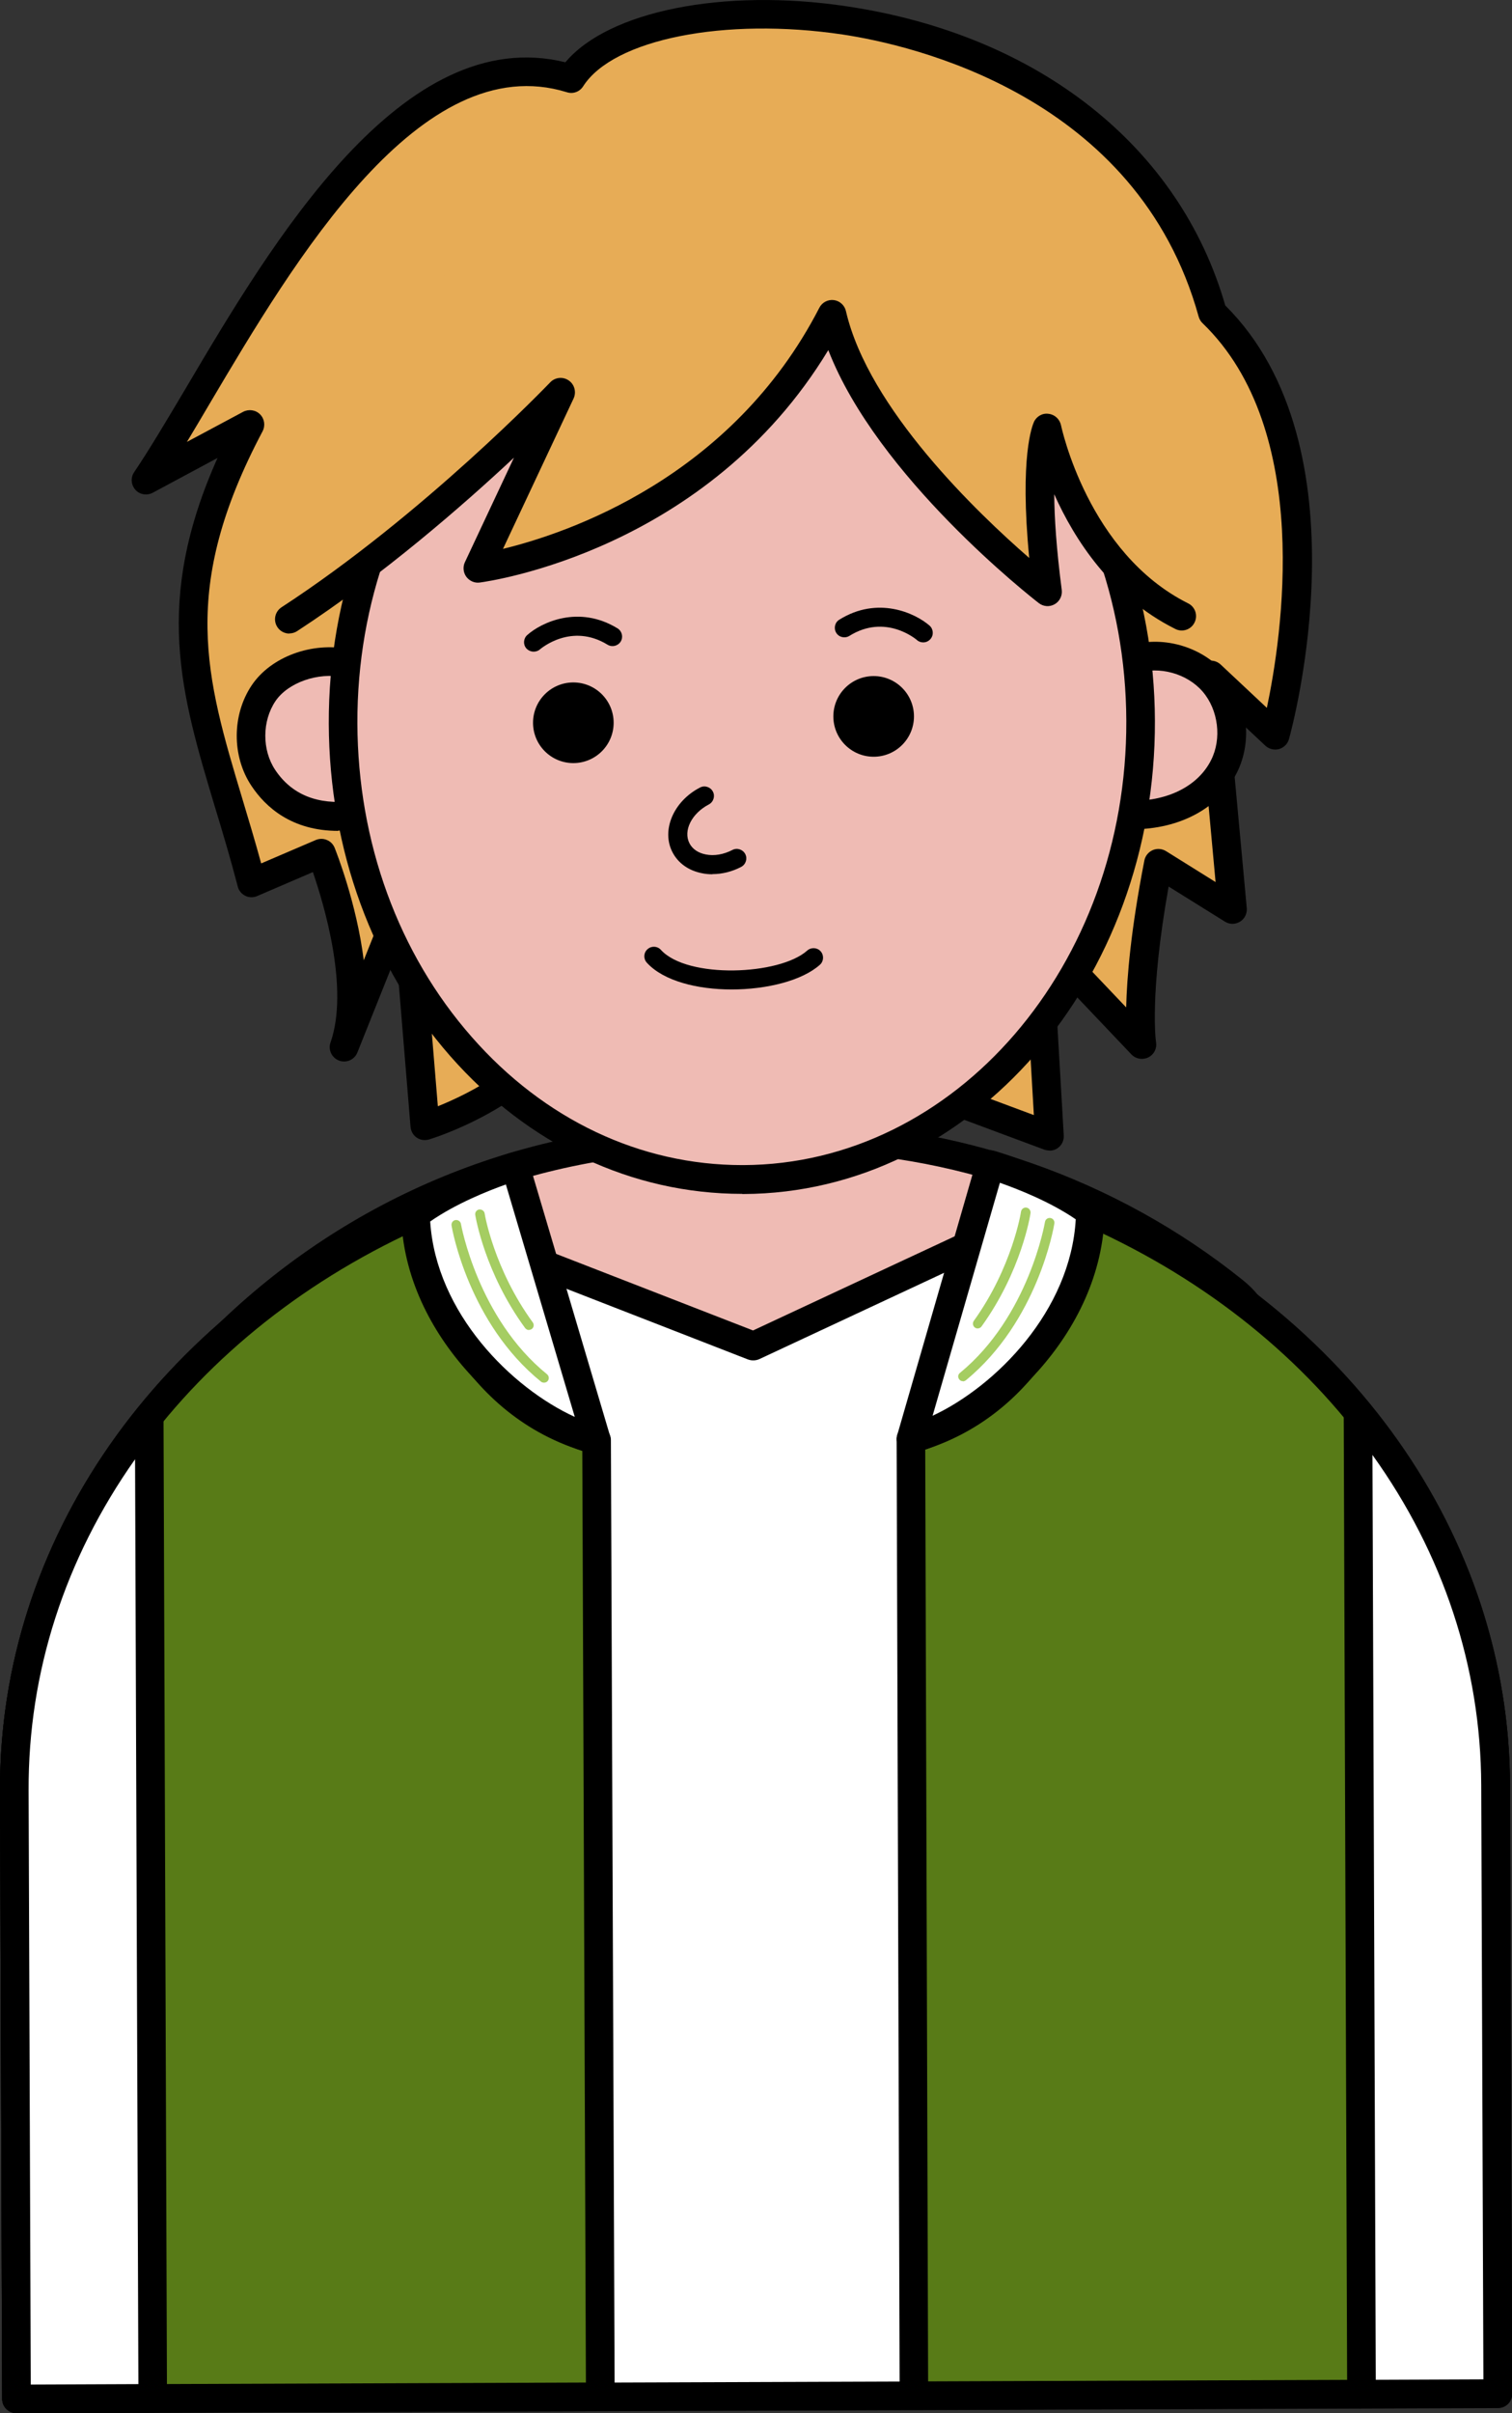 <?xml version="1.0" encoding="UTF-8"?><svg id="_レイヤー_2" xmlns="http://www.w3.org/2000/svg" viewBox="0 0 104.67 166.94"><rect x="0" y="0" width="104.67" height="166.94" fill="#333333" stroke="none"/><defs><style>.cls-1{fill:#587b17;}.cls-1,.cls-2,.cls-3,.cls-4,.cls-5,.cls-6{stroke-width:0px;}.cls-2{fill:#a5cd62;}.cls-3{fill:#000;}.cls-4{fill:#e7ac56;}.cls-5{fill:#fff;}.cls-6{fill:#efbbb4;}</style></defs><g id="_4tの活動"><path class="cls-4" d="M39.76,70.11s7.8,1.9,14.03,1.47l18.85,7.02-.8-13.93,7.21,7.58s-.6-3.61,1.15-12.54l5.13,3.2-1.5-16.23,4.45,4.17s5.5-19.74-4.34-29.21C77.54-1.47,44.55-2.44,39.53,5.44,26.31,1.35,16.03,24.46,10.1,33.22l7.2-3.85c-7.17,13.51-2.97,19.94.11,31.72l4.83-2.07s3.36,8.35,1.59,13.43l4.26-10.67,1.32,16.1s7.33-2.18,10.36-7.77Z"/><path class="cls-3" d="M72.64,79.59c-.12,0-.23-.02-.35-.06l-18.65-6.94c-5.23.31-11.32-.89-13.39-1.35-3.36,5.4-10.26,7.5-10.56,7.59-.29.08-.59.04-.84-.13-.25-.17-.4-.44-.43-.74l-.98-11.9-2.7,6.75c-.2.5-.76.75-1.27.56-.5-.19-.77-.75-.59-1.25,1.3-3.71-.44-9.52-1.22-11.79l-3.86,1.66c-.26.11-.57.11-.82-.02-.26-.13-.45-.36-.52-.64-.51-1.96-1.05-3.76-1.58-5.5-2.36-7.86-4.27-14.2.18-24.15l-4.49,2.41c-.4.21-.9.13-1.2-.21-.3-.34-.34-.84-.08-1.22,1.04-1.54,2.21-3.51,3.56-5.78C18.84,16.74,27.86,1.53,39.14,4.31,42.09.78,50.07-.85,58.64.44c13.26,1.98,23.02,9.7,26.18,20.69,9.89,9.83,4.64,29.18,4.41,30-.09.33-.35.59-.69.69-.33.09-.69,0-.94-.23l-2.55-2.39,1.26,13.63c.03.37-.15.74-.47.93-.32.2-.72.2-1.04,0l-3.9-2.43c-1.35,7.55-.88,10.74-.87,10.78.07.43-.15.85-.54,1.04-.39.19-.86.11-1.16-.2l-5.34-5.62.65,11.23c.02.33-.13.65-.4.85-.17.13-.38.19-.59.19ZM53.79,70.59c.12,0,.23.02.35.06l17.43,6.49-.72-12.41c-.02-.41.21-.8.59-.96.38-.17.83-.07,1.11.23l5.41,5.69c.05-2.06.32-5.36,1.26-10.16.06-.32.28-.59.58-.72.3-.13.64-.1.92.07l3.43,2.14-1.31-14.24c-.04-.41.18-.8.55-.98.37-.18.81-.11,1.11.17l3.2,3c1.02-4.83,3.25-19.19-4.45-26.61-.13-.12-.22-.28-.27-.45C78.74,6.58,63.05,3.1,58.35,2.39c-8.18-1.22-15.9.32-17.98,3.58-.24.38-.7.55-1.13.41-10.12-3.13-18.89,11.69-24.7,21.5-.56.95-1.09,1.85-1.6,2.69l3.89-2.08c.38-.2.86-.14,1.17.17.31.31.38.78.18,1.17-5.77,10.89-3.94,16.99-1.4,25.44.43,1.43.87,2.89,1.3,4.46l3.78-1.62c.24-.1.52-.11.77,0,.25.1.44.3.54.55.09.23,1.52,3.82,2.01,7.77l2-5c.17-.43.61-.68,1.07-.61.45.07.8.44.84.9l1.22,14.81c2.1-.84,6.52-3,8.6-6.87.21-.4.67-.59,1.1-.49.08.02,7.73,1.86,13.73,1.45.02,0,.04,0,.07,0Z"/><path class="cls-6" d="M54.02,116.85s-47.47-15.51-38.43-24.35c8.7-8.51,20.59-13.77,33.72-13.82l5.6-.02c11.54-.04,22.16,3.96,30.51,10.66,11.01,8.85-31.39,27.52-31.39,27.52Z"/><path class="cls-3" d="M54.07,117.91l-.36-.12c-3.88-1.27-38-12.66-40.14-21.86-.35-1.51.11-2.94,1.33-4.13,9.25-9.05,21.47-14.05,34.41-14.1l5.6-.02c11.28-.03,22.35,3.83,31.13,10.88,1.65,1.33,2.39,3.01,2.15,4.86-.56,4.26-6.46,9.67-17.55,16.07-8.09,4.68-16.14,8.23-16.22,8.27l-.35.15ZM55.07,79.65c-.06,0-.11,0-.17,0l-5.6.02c-12.42.04-24.16,4.85-33.03,13.54-.73.71-.98,1.43-.78,2.27,1.59,6.8,27.96,16.85,38.47,20.31,8.98-4,31.3-15.39,32.25-22.63.16-1.18-.3-2.15-1.43-3.06-8.39-6.74-18.94-10.45-29.72-10.45Z"/><path class="cls-5" d="M103.68,165.59l-102.54.36-.15-42.1c-.06-17.32,11.23-32.38,27.77-39.84l23.39,9.1,21.49-10.03c17.59,7.02,29.82,22.46,29.89,40.41l.15,42.1Z"/><path class="cls-3" d="M1.14,166.94c-.54,0-.99-.44-.99-.99L0,123.86c-.06-17.23,10.81-32.84,28.36-40.74.24-.11.52-.12.77-.02l23,8.94,21.11-9.85c.25-.12.53-.12.79-.02,18.47,7.37,30.45,23.59,30.51,41.33l.15,42.1c0,.26-.1.51-.29.7-.19.19-.44.29-.7.29l-102.54.36h0ZM28.79,85.09C12.19,92.72,1.92,107.54,1.98,123.85l.15,41.11,100.56-.35-.15-41.11c-.06-16.79-11.38-32.19-28.87-39.33l-21.1,9.85c-.24.11-.53.12-.78.03l-23-8.95Z"/><path class="cls-1" d="M41.55,165.81l-40.41.14-.15-42.1c-.06-17.32,11.23-32.38,27.77-39.84,0,0,1.72,12.76,12.53,15.61l.26,66.18Z"/><path class="cls-3" d="M1.14,166.94c-.26,0-.51-.1-.7-.29-.19-.18-.29-.44-.29-.7L0,123.86c-.06-17.23,10.81-32.84,28.36-40.74.29-.13.61-.11.89.04.27.15.46.42.5.73.02.12,1.78,12.14,11.8,14.79.43.11.74.51.74.95l.26,66.18c0,.26-.1.51-.29.7s-.44.29-.7.29l-40.41.14h0ZM28.03,85.45C11.87,93.18,1.92,107.79,1.98,123.85l.15,41.11,38.43-.14-.25-64.45c-8.76-2.75-11.53-11.56-12.28-14.92Z"/><path class="cls-5" d="M10.57,165.92l-9.43.03-.15-42.1c-.03-9.61,3.43-18.53,9.34-25.83l.24,67.9Z"/><path class="cls-3" d="M1.14,166.94c-.54,0-.99-.44-.99-.99L0,123.86c-.03-9.54,3.27-18.69,9.56-26.46.26-.32.7-.45,1.1-.31.4.14.66.51.66.93l.24,67.9c0,.26-.1.51-.29.7-.19.19-.44.29-.7.29l-9.43.03h0ZM9.35,100.95c-4.86,6.88-7.4,14.74-7.37,22.9l.15,41.11,7.45-.03-.23-63.98Z"/><path class="cls-5" d="M41.29,99.63l-5.62-18.95s-4.12,1.22-6.91,3.34c.19,7.91,7.44,14.25,12.53,15.61Z"/><path class="cls-3" d="M41.29,100.62c-.09,0-.17-.01-.26-.03-5.43-1.46-13.06-8.02-13.26-16.54,0-.32.14-.62.39-.81,2.9-2.21,7.05-3.45,7.23-3.5.52-.15,1.07.14,1.23.67l5.62,18.95c.1.34,0,.71-.24.97-.19.19-.45.3-.71.3ZM29.78,84.5c.41,6.34,5.63,11.52,10.01,13.52l-4.77-16.08c-1.24.44-3.47,1.33-5.24,2.56Z"/><path class="cls-2" d="M37.66,95.65c-.07,0-.15-.02-.21-.07-4.99-4.04-6.15-10.52-6.19-10.8-.03-.18.09-.35.27-.38.18-.02.35.09.38.27.01.06,1.17,6.52,5.96,10.4.14.12.16.32.05.46-.06.08-.16.12-.26.12Z"/><path class="cls-2" d="M36.62,92.01c-.1,0-.2-.05-.27-.14-2.79-3.82-3.42-7.66-3.45-7.82-.03-.18.09-.35.27-.38.17-.02.35.09.38.27,0,.04.64,3.85,3.33,7.54.11.15.08.35-.07.46-.06.04-.13.06-.19.06Z"/><path class="cls-1" d="M63.27,165.73l40.41-.14-.15-42.1c-.06-17.32-11.46-32.3-28.05-39.64,0,0-1.63,12.77-12.42,15.7l.21,66.18Z"/><path class="cls-3" d="M63.27,166.72c-.26,0-.51-.1-.7-.29-.19-.18-.29-.44-.29-.7l-.21-66.18c0-.45.3-.84.73-.96,10-2.72,11.68-14.75,11.7-14.87.04-.31.22-.58.5-.74.27-.15.6-.17.89-.04,17.61,7.78,28.58,23.32,28.64,40.54l.15,42.1c0,.55-.44.99-.99.99l-40.41.14h0ZM64.05,100.29l.2,64.45,38.43-.14-.15-41.11c-.06-16.06-10.11-30.6-26.32-38.22-.73,3.37-3.44,12.21-12.17,15.01Z"/><path class="cls-5" d="M94.25,165.62l9.43-.03-.15-42.1c-.03-9.61-3.56-18.5-9.52-25.77l.24,67.9Z"/><path class="cls-3" d="M94.25,166.61c-.54,0-.99-.44-.99-.99l-.24-67.9c0-.42.26-.79.65-.94.4-.14.83-.02,1.1.3,6.34,7.72,9.71,16.85,9.75,26.39l.15,42.1c0,.26-.1.51-.29.7-.19.19-.44.29-.7.29l-9.43.03h0ZM95.01,100.65l.23,63.98,7.45-.03-.15-41.11c-.03-8.15-2.62-16-7.53-22.84Z"/><path class="cls-5" d="M63.06,99.55l5.49-18.99s4.13,1.19,6.93,3.29c-.13,7.91-7.34,14.3-12.42,15.7Z"/><path class="cls-3" d="M63.06,100.54c-.26,0-.52-.1-.7-.29-.25-.25-.35-.63-.25-.97l5.49-18.99c.15-.52.7-.83,1.22-.68.18.05,4.34,1.26,7.25,3.45.25.19.4.49.4.81-.14,8.53-7.72,15.14-13.15,16.64-.09.02-.18.04-.26.04ZM69.22,81.82l-4.66,16.12c4.37-2.04,9.55-7.25,9.91-13.59-1.78-1.22-4.01-2.09-5.26-2.53Z"/><path class="cls-2" d="M66.66,95.55c-.1,0-.19-.04-.25-.12-.12-.14-.1-.35.05-.46,4.76-3.91,5.87-10.37,5.88-10.44.03-.18.2-.3.38-.27.18.03.3.2.27.38-.04.27-1.16,6.77-6.12,10.84-.06.05-.14.08-.21.08Z"/><path class="cls-2" d="M67.68,91.9c-.07,0-.13-.02-.19-.06-.15-.11-.18-.31-.08-.46,2.66-3.7,3.27-7.52,3.27-7.56.03-.18.2-.31.38-.28.18.03.3.2.28.38-.02.16-.63,4.01-3.39,7.84-.06.09-.17.14-.27.14Z"/><path class="cls-6" d="M84.02,47.2c-1.28-1.48-3.43-2.13-5.33-1.64-1.89-15.43-13.47-27.29-27.44-27.24s-25.56,12.08-27.27,27.61v-.05c-2.03-.42-4.56.35-5.72,2.07-1.16,1.72-1.17,4.14-.02,5.87,1.13,1.69,3.02,2.91,6.1,2.61,2.63,14.41,13.79,25.21,27.14,25.17,13.3-.05,24.36-10.86,26.93-25.22h0c3.2,0,5.4-1.51,6.33-3.36.93-1.85.64-4.25-.71-5.82Z"/><path class="cls-3" d="M78.4,57.38v-1.98c2.52,0,4.56-1.06,5.44-2.82.75-1.48.5-3.47-.58-4.73-1.08-1.26-3.02-1.79-4.59-1.27l-.62-1.88c2.34-.78,5.1-.02,6.72,1.85,1.61,1.87,1.96,4.71.85,6.91-1.23,2.44-3.93,3.9-7.21,3.91Z"/><path class="cls-3" d="M23.42,57.48c-3.22,0-5.03-1.64-6.01-3.11-1.37-2.05-1.36-4.92.02-6.97,1.33-1.97,4.16-3.01,6.74-2.49l-.4,1.94c-1.76-.36-3.83.37-4.7,1.65-.93,1.38-.94,3.38-.02,4.76,1.14,1.71,2.93,2.44,5.33,2.16l.23,1.97c-.42.05-.82.07-1.2.07Z"/><path class="cls-3" d="M51.38,82.59c-7.63,0-14.8-3.38-20.21-9.53-5.39-6.14-8.38-14.3-8.41-22.99-.06-17.99,12.71-32.67,28.48-32.73h.09c15.73,0,28.56,14.57,28.62,32.53h0c.06,17.99-12.71,32.67-28.48,32.73h-.09ZM51.33,19.31s-.06,0-.08,0c-14.68.05-26.57,13.84-26.51,30.74.03,8.21,2.84,15.92,7.92,21.69,5.02,5.72,11.67,8.86,18.72,8.86.03,0,.06,0,.08,0,14.68-.05,26.57-13.84,26.51-30.74h0c-.06-16.87-12-30.55-26.64-30.55Z"/><path class="cls-3" d="M36.94,45.08c-.18,0-.37-.08-.5-.22-.24-.27-.21-.69.06-.93.99-.88,3.57-2.1,6.25-.46.31.19.41.6.22.91-.19.31-.6.41-.91.22-2.5-1.53-4.59.25-4.68.32-.12.11-.28.16-.43.16Z"/><path class="cls-3" d="M63.91,44.44c-.15,0-.31-.05-.43-.16h0c-.09-.08-2.2-1.84-4.68-.29-.31.19-.72.1-.91-.21-.19-.31-.1-.72.21-.91,2.66-1.66,5.25-.46,6.25.41.27.24.3.66.06.93-.13.15-.31.23-.5.23Z"/><circle class="cls-3" cx="39.69" cy="50" r="2.79"/><circle class="cls-3" cx="60.48" cy="49.56" r="2.79"/><path class="cls-3" d="M49.31,60.48c-.24,0-.48-.02-.71-.07-.93-.18-1.66-.7-2.05-1.46-.78-1.51.07-3.52,1.91-4.47.32-.17.72-.04.89.28s.04.72-.28.89c-1.19.62-1.79,1.82-1.34,2.69.2.39.6.67,1.13.77.58.12,1.24,0,1.84-.31.32-.17.72-.04.89.28s.04.72-.28.89c-.63.33-1.32.5-1.98.5Z"/><path class="cls-3" d="M50.65,68.45c-2.37,0-4.71-.58-5.87-1.85-.25-.27-.23-.69.04-.93.27-.25.69-.23.93.04,1.84,2.02,8.22,1.76,10.13.05.27-.24.69-.22.93.05.24.27.22.69-.05.93-1.23,1.1-3.68,1.71-6.11,1.71Z"/><path class="cls-4" d="M20.03,42.84c10.06-6.55,18.77-15.71,18.77-15.71l-5.73,12.19s16.56-2.15,24.51-17.58c2.15,9.31,14.92,19.2,14.92,19.2-1.17-8.98-.04-11.33-.04-11.33,0,0,1.86,9.28,9.33,13.01,0,0-2.51-19.06-9.36-22.84-6.85-3.78-11.7-11.56-24.31-9.23-12.61,2.33-23.75,9.02-28.1,32.29Z"/><path class="cls-3" d="M20.03,43.83c-.32,0-.64-.16-.83-.45-.3-.46-.17-1.07.29-1.37,9.84-6.41,18.51-15.47,18.6-15.56.33-.35.88-.41,1.28-.13.4.27.54.8.34,1.24l-4.89,10.41c4.46-1.08,15.84-4.91,21.9-16.68.19-.37.59-.58,1-.53.41.05.75.36.84.76,1.56,6.76,9.12,13.98,12.69,17.08-.68-7.03.22-9.17.33-9.42.18-.38.59-.62,1.02-.55.42.05.76.37.85.79.02.09,1.86,8.85,8.8,12.32.49.24.69.84.44,1.33-.24.49-.84.69-1.33.44-4.44-2.22-6.99-6.21-8.38-9.32.01,1.61.15,3.77.52,6.62.05.4-.14.79-.49.99-.35.2-.78.17-1.1-.08-.49-.38-11.17-8.72-14.57-17.5-8.41,13.88-23.46,15.99-24.13,16.08-.36.05-.71-.11-.93-.4-.21-.29-.25-.68-.1-1l3.4-7.24c-3.53,3.3-9.06,8.12-15.01,12-.17.11-.35.16-.54.16Z"/></g></svg>